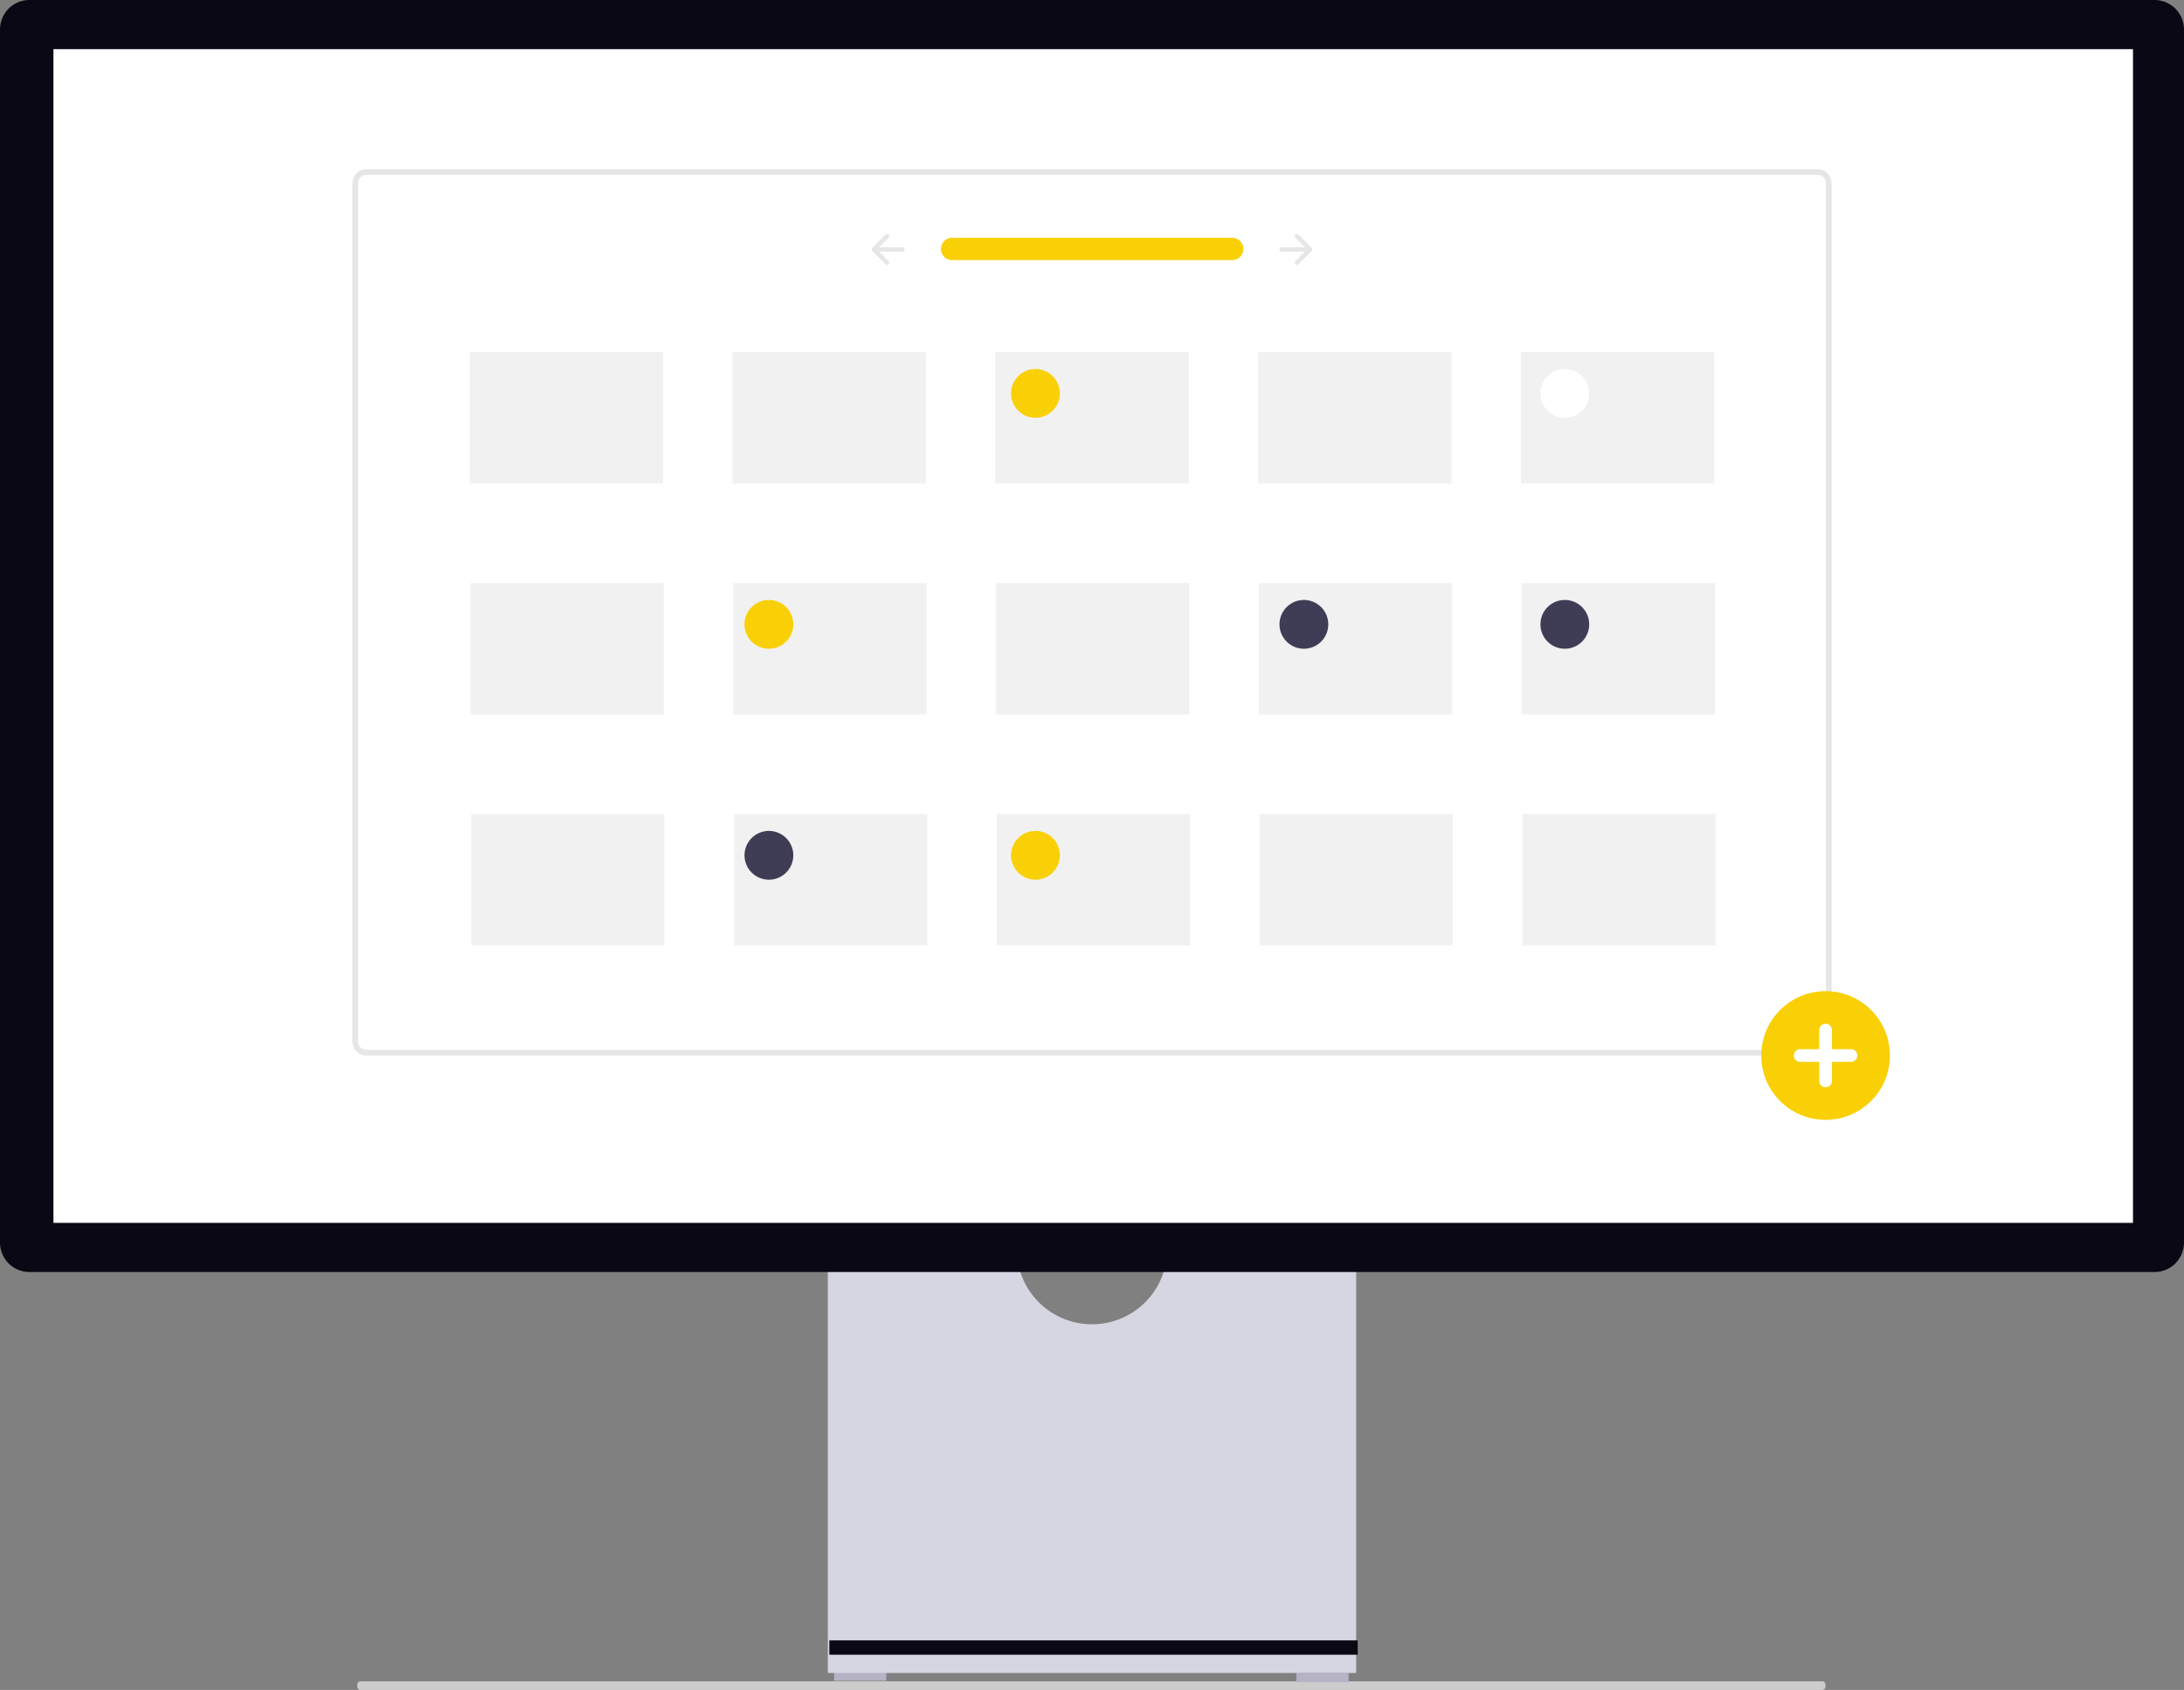 <svg xmlns="http://www.w3.org/2000/svg" width="799.031" height="618.111" viewBox="0 0 799.031 618.111" xmlns:xlink="http://www.w3.org/1999/xlink" role="img" artist="Katerina Limpitsouni" source="https://undraw.co/"><rect x="0" y="0" width="799.031" height="618.111" fill="#808080" stroke="none"/><g transform="translate(-560.484 -230.944)"><path d="M15.18,488.763c0,.872.478,1.573,1.073,1.573h535.1c.6,0,1.073-.7,1.073-1.573s-.478-1.573-1.073-1.573H16.253C15.658,487.191,15.18,487.891,15.18,488.763Z" transform="translate(675.965 358.719)" fill="#ccc"/><rect width="19.105" height="3.371" transform="translate(865.646 842.297)" fill="#b6b3c5"/><rect width="19.105" height="3.371" transform="translate(1034.779 842.859)" fill="#b6b3c5"/><path d="M352.955,370.945a27.529,27.529,0,0,1-54.321,0H229.146V521.536h193.3V370.945Z" transform="translate(634.205 321.322)" fill="#d6d6e3"/><rect width="193.296" height="5.242" transform="translate(863.914 830.926)" fill="#090814"/><path d="M788.255,487.17H10.776A10.788,10.788,0,0,1,0,476.394V32.688A10.788,10.788,0,0,1,10.776,21.911H788.255a10.789,10.789,0,0,1,10.776,10.776V476.394a10.789,10.789,0,0,1-10.776,10.776Z" transform="translate(560.484 209.033)" fill="#090814"/><rect width="760.822" height="429.297" transform="translate(580.031 248.922)" fill="#fff"/><path d="M865.583,383.446H334.712a5.156,5.156,0,0,1-5.151-5.151V64.442a5.156,5.156,0,0,1,5.151-5.151H865.583a5.156,5.156,0,0,1,5.151,5.151V378.295A5.156,5.156,0,0,1,865.583,383.446ZM334.712,61.352a3.094,3.094,0,0,0-3.09,3.09V378.295a3.094,3.094,0,0,0,3.09,3.09H865.583a3.094,3.094,0,0,0,3.09-3.09V64.442a3.094,3.094,0,0,0-3.09-3.09Z" transform="translate(359.853 233.559)" fill="#e6e6e6"/><path d="M634.541,94.317a4.084,4.084,0,1,0,0,8.168H736.928a4.084,4.084,0,0,0,.146-8.167H634.541Z" transform="translate(274.287 223.6)" fill="#f9d006"/><path d="M809.353,92.635a.8.8,0,0,0,0,1.136h0l3.45,3.45H804.3a.8.8,0,0,0,0,1.607H812.8l-3.45,3.45a.8.8,0,0,0,1.136,1.136h0l4.821-4.821a.8.8,0,0,0,0-1.136l-4.821-4.821a.8.8,0,0,0-1.136,0Z" transform="translate(225.081 224.145)" fill="#e6e6e6"/><path d="M601.2,92.635a.8.8,0,0,1,0,1.136h0l-3.45,3.45h8.506a.8.8,0,0,1,0,1.607h-8.508l3.45,3.45a.8.8,0,0,1-1.136,1.136h0l-4.821-4.821a.8.8,0,0,1,0-1.136l4.821-4.821a.8.8,0,0,1,1.136,0Z" transform="translate(284.369 224.145)" fill="#e6e6e6"/><path d="M319.779,517.706a23.537,23.537,0,1,1,23.537-23.537,23.537,23.537,0,0,1-23.537,23.537Z" transform="translate(908.612 122.836)" fill="#f9d006"/><path d="M333.806,496.587H326.84v-6.965a2.322,2.322,0,1,0-4.644,0v6.965h-6.965a2.322,2.322,0,1,0,0,4.644H322.2V508.2a2.322,2.322,0,0,0,4.644,0V501.23h6.965a2.322,2.322,0,0,0,0-4.644Z" transform="translate(903.872 118.096)" fill="#fff"/><rect width="70.737" height="48.074" transform="translate(732.337 359.725)" fill="#f1f1f1"/><rect width="70.737" height="48.074" transform="translate(828.484 359.725)" fill="#f1f1f1"/><rect width="70.737" height="48.074" transform="translate(924.633 359.725)" fill="#f1f1f1"/><rect width="70.737" height="48.074" transform="translate(1020.779 359.725)" fill="#f1f1f1"/><rect width="70.737" height="48.074" transform="translate(1116.926 359.725)" fill="#f1f1f1"/><rect width="70.737" height="48.074" transform="translate(732.596 444.197)" fill="#f1f1f1"/><rect width="70.737" height="48.074" transform="translate(828.743 444.197)" fill="#f1f1f1"/><rect width="70.737" height="48.074" transform="translate(924.891 444.197)" fill="#f1f1f1"/><rect width="70.737" height="48.074" transform="translate(1021.038 444.197)" fill="#f1f1f1"/><rect width="70.737" height="48.074" transform="translate(1117.186 444.197)" fill="#f1f1f1"/><rect width="70.737" height="48.074" transform="translate(732.855 528.668)" fill="#f1f1f1"/><rect width="70.737" height="48.074" transform="translate(829.003 528.668)" fill="#f1f1f1"/><rect width="70.737" height="48.074" transform="translate(925.151 528.668)" fill="#f1f1f1"/><rect width="70.737" height="48.074" transform="translate(1021.298 528.668)" fill="#f1f1f1"/><rect width="70.737" height="48.074" transform="translate(1117.445 528.668)" fill="#f1f1f1"/><ellipse cx="8.928" cy="8.928" rx="8.928" ry="8.928" transform="translate(930.385 365.906)" fill="#f9d006"/><ellipse cx="8.928" cy="8.928" rx="8.928" ry="8.928" transform="translate(832.863 450.377)" fill="#f9d006"/><ellipse cx="8.928" cy="8.928" rx="8.928" ry="8.928" transform="translate(930.385 534.85)" fill="#f9d006"/><ellipse cx="8.928" cy="8.928" rx="8.928" ry="8.928" transform="translate(1028.593 450.377)" fill="#3f3d56"/><ellipse cx="8.928" cy="8.928" rx="8.928" ry="8.928" transform="translate(1124.055 450.377)" fill="#3f3d56"/><ellipse cx="8.928" cy="8.928" rx="8.928" ry="8.928" transform="translate(832.863 534.85)" fill="#3f3d56"/><ellipse cx="8.928" cy="8.928" rx="8.928" ry="8.928" transform="translate(1124.055 365.906)" fill="#fff"/></g></svg>